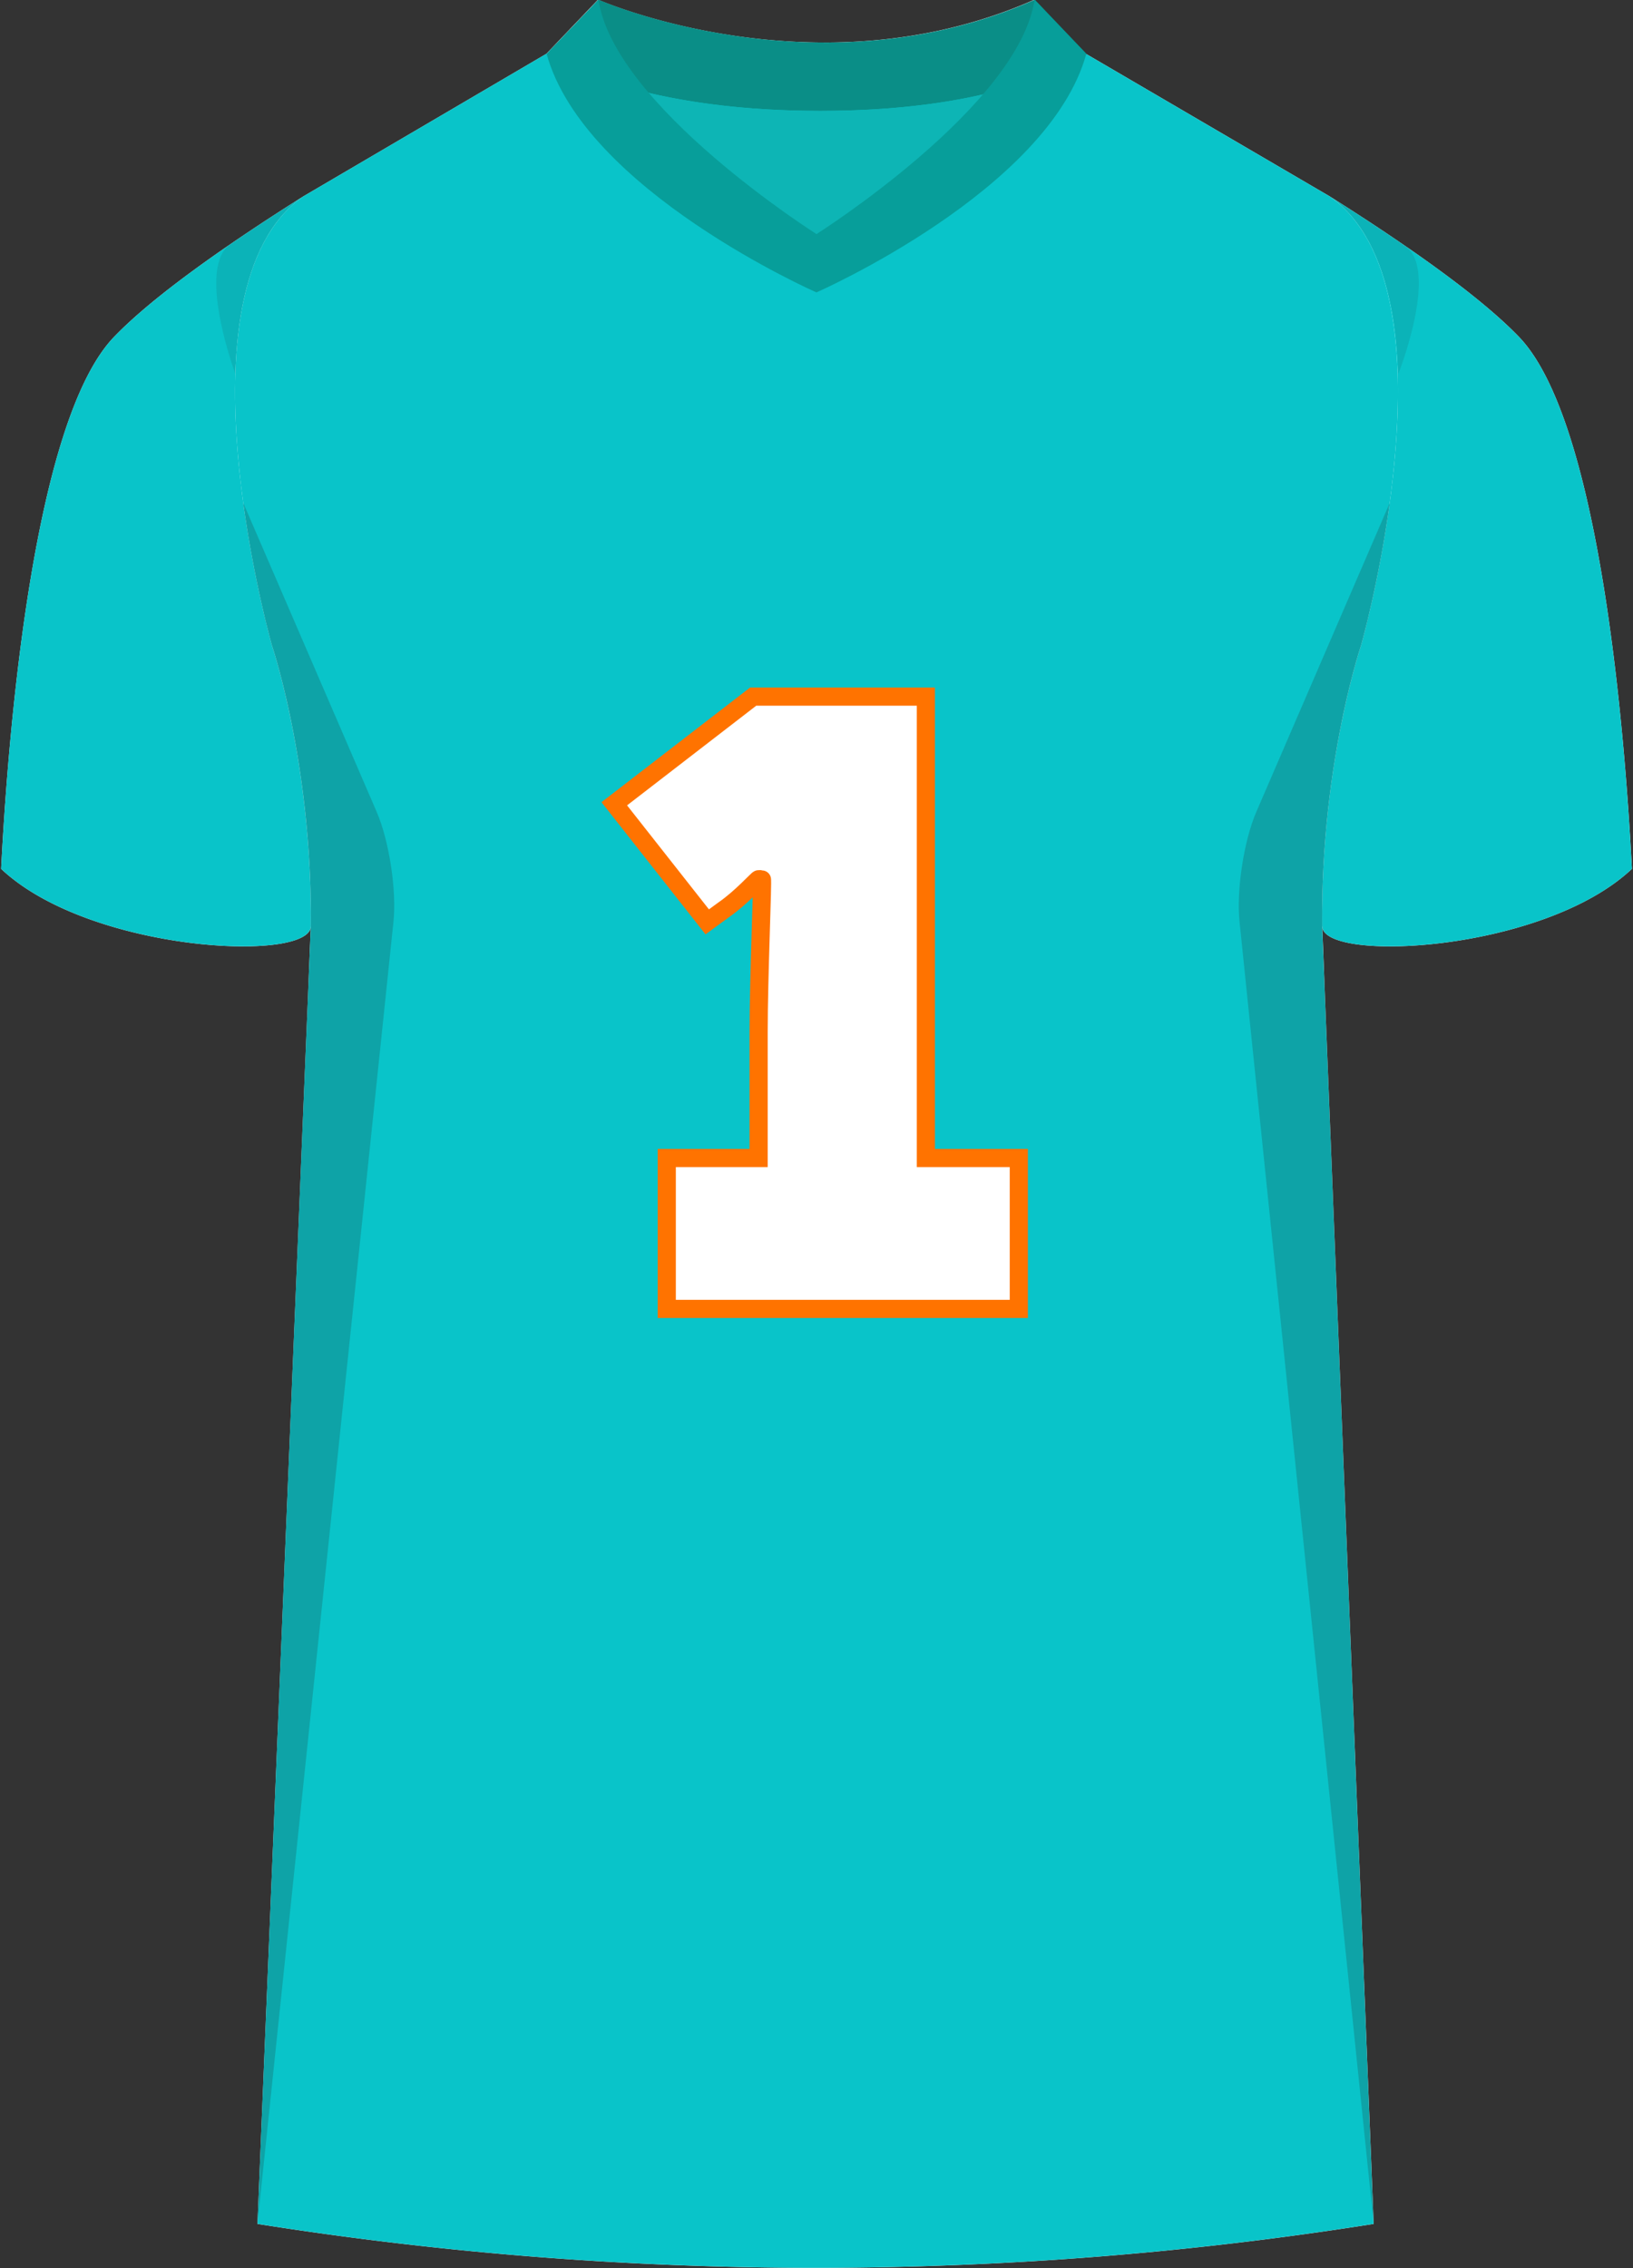 <svg xmlns="http://www.w3.org/2000/svg" viewBox="0 0 360 500"><rect x="0" y="0" width="360" height="500" fill="#333333" stroke="none"/><defs><style>.cls-1{stroke:#ff7300;stroke-miterlimit:10;stroke-width:4px}.cls-1,.cls-2{fill:#fff}.cls-3{opacity:.5}.cls-2,.cls-3,.cls-4,.cls-5,.cls-6,.cls-7,.cls-8{stroke-width:0}.cls-3,.cls-8{fill:#231f20}.cls-9{isolation:isolate}.cls-10{mix-blend-mode:multiply;opacity:.2}.cls-4{fill:#0db5b5}.cls-5{fill:#09c4c9}.cls-6{fill:#0a8e87}.cls-7{fill:#079e9a}</style></defs><g class="cls-9"><g id="Laag_1" data-name="Laag 1"><g id="Indianapolis_Colts" data-name="Indianapolis Colts"><path id="Jersey_Color" d="M293.15 43.3c16.69 10.52 32.92 21.85 41.69 30.94 18.05 18.72 23.45 88.61 24.92 117.3-19.56 18.44-68.2 20.76-68.28 12.63l11.35 286.08a786.54 786.54 0 0 1-246.07 0l11.77-286.08c-.08 8.13-48.73 5.8-68.28-12.63 1.47-28.68 6.87-98.58 24.92-117.3 8.76-9.09 24.99-20.42 41.68-30.94l53.58-31.43 11.4-11.94s48.24 21.23 96.19 0l10.74 11.56 54.38 31.8Z" class="cls-2" data-name="Jersey Color"/><path id="Body" d="m238.77 11.5 54.38 31.8c29.13 20.49 6.91 98.93 6.91 98.93s-8.95 26.4-8.59 61.93l11.35 286.08a786.54 786.54 0 0 1-246.07 0l11.77-286.08c.37-35.53-8.59-61.93-8.59-61.93S37.71 63.78 66.84 43.3l54.21-31.8h117.71Z" class="cls-5"/><g id="Sleeves"><path d="M291.48 204.17c.09 8.13 48.73 5.8 68.28-12.63-1.48-28.68-6.87-98.58-24.92-117.3-8.76-9.09-25-20.42-41.69-30.94 29.13 20.49 6.91 98.93 6.91 98.93s-8.95 26.4-8.59 61.93ZM68.52 204.17c-.08 8.13-48.73 5.8-68.28-12.63 1.47-28.68 6.87-98.58 24.92-117.3 8.76-9.09 24.99-20.42 41.68-30.94-29.13 20.49-6.91 98.93-6.91 98.93s8.95 26.4 8.59 61.93Z" class="cls-5"/></g><g id="Shading" class="cls-10"><path d="M67.92 217.59c3.28-42.1-8-75.36-8-75.36s-3.92-13.84-6.31-31.41l29.42 68.13c2.77 6.4 4.43 17.31 3.71 24.25L56.76 490.24l11.17-272.66ZM292.08 217.59c-3.28-42.1 8-75.36 8-75.36s3.92-13.84 6.31-31.41l-29.42 68.13c-2.77 6.4-4.43 17.31-3.71 24.25l29.57 287.04-10.75-272.66Z" class="cls-8"/><path d="M50.67 53.91c5.17-3.55 10.65-7.13 16.17-10.62-10.67 7.5-14.45 22.78-14.95 39.13 0 0-8.61-23.09-1.22-28.52ZM309.86 54.27a537.69 537.69 0 0 0-16.71-10.98c10.67 7.5 14.61 22.78 15.12 39.13 0 0 8.98-22.73 1.59-28.16Z" class="cls-3"/></g><g id="Collar"><g><path d="M228.13-.07c-47.95 21.24-96.2 0-96.2 0l-11.4 11.93s17.44 12.57 60.3 12.59c41.56-.02 57.7-11.83 58.66-12.59L228.13-.07Z" class="cls-6"/><path d="M180 51.61s-32.32-17.69-40.98-32.14c9.66 2.65 23.39 4.98 41.81 4.98 17.62 0 30.67-2.14 39.93-4.64-8.69 14.27-40.77 31.8-40.77 31.8Z" class="cls-4"/></g><path d="M228.07-.07C224.56 23.43 180 51.6 180 51.6S135.45 23.43 131.93-.07L120.5 11.86c8.29 30.12 59.49 52.6 59.49 52.6s51.2-22.48 59.49-52.6L228.07-.07Z" class="cls-7"/></g><path d="M146.99 288.54v-33.26h20.25v-27.72c0-12.29.96-33.74.72-33.74h-.72c-.24 0-3.86 4.1-7.71 6.75l-3.62 2.65-20.49-26.03 30.61-23.62h38.08v101.71h20.49v33.26h-77.61Z" class="cls-1"/></g></g></g></svg>